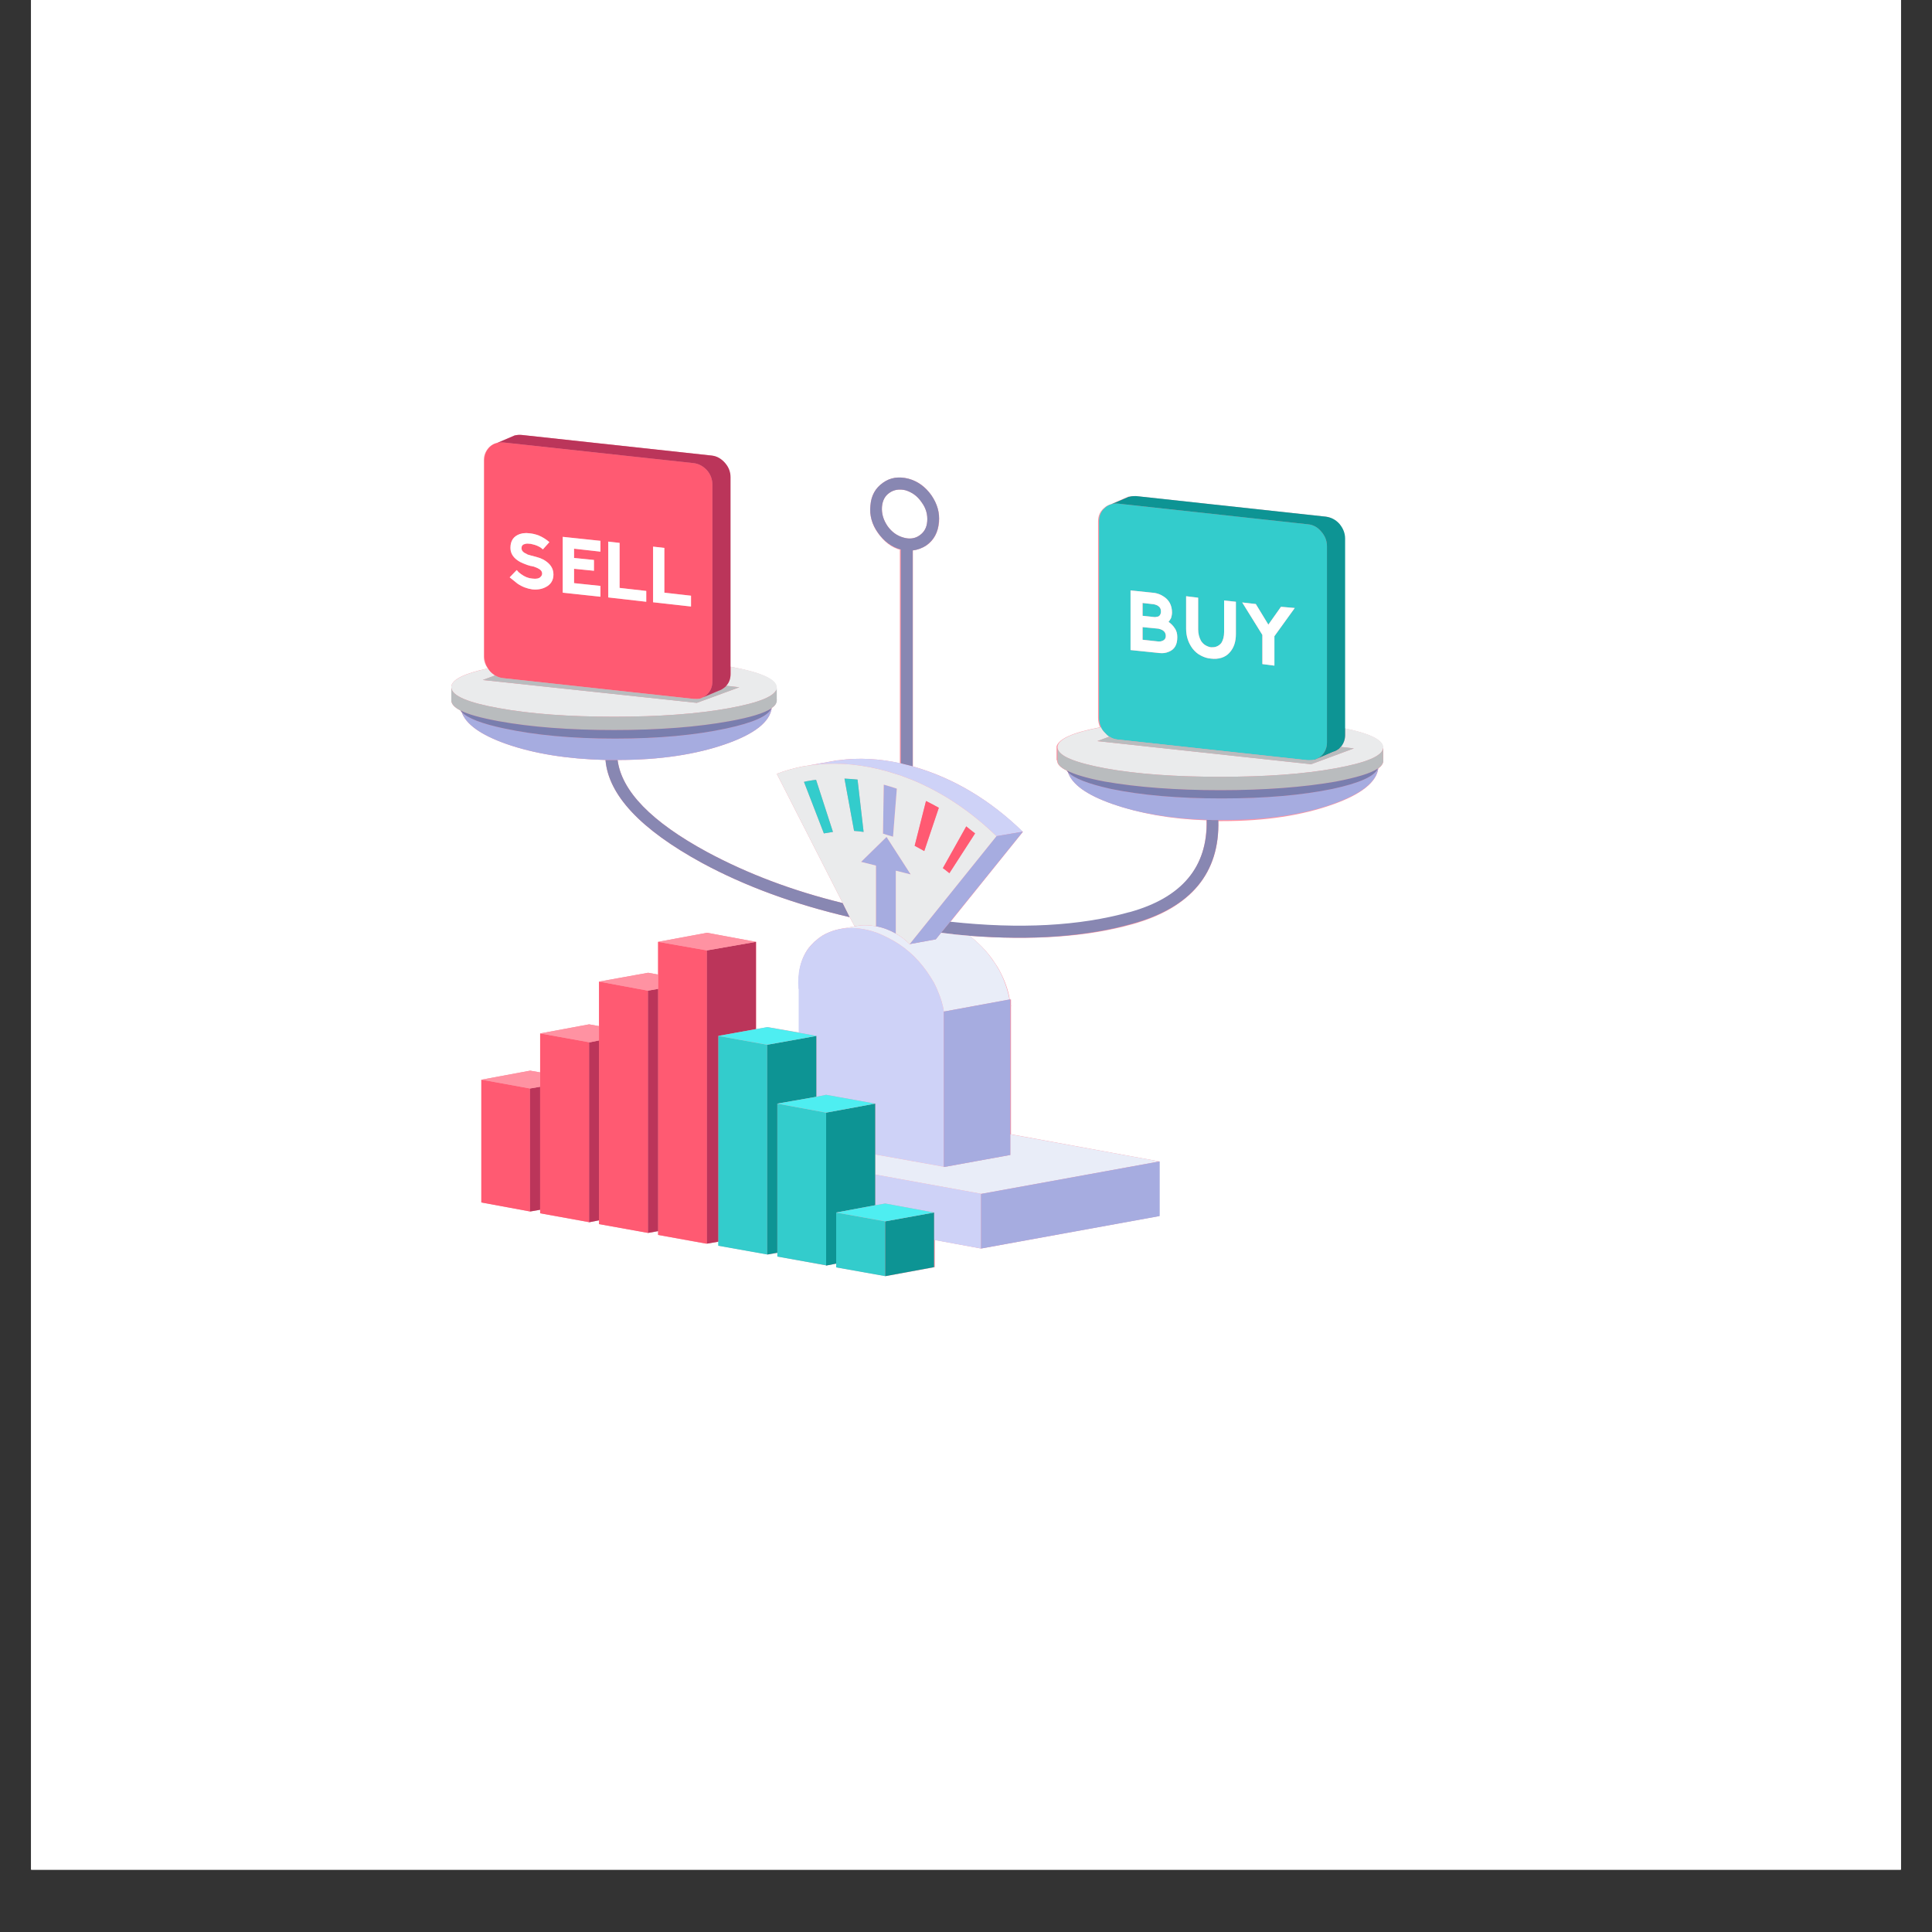<svg xmlns="http://www.w3.org/2000/svg" xmlns:xlink="http://www.w3.org/1999/xlink" width="40" zoomAndPan="magnify" viewBox="0 0 30 30" height="40" preserveAspectRatio="xMidYMid meet" version="1.0"><rect x="0" y="0" width="30" height="30" fill="#333333" stroke="none"/><defs><clipPath id="8a3857e609"><path d="M 0.484 0 L 29.516 0 L 29.516 29.031 L 0.484 29.031 Z M 0.484 0 " clip-rule="nonzero"/></clipPath><clipPath id="62e7950c53"><path d="M 7.008 6.754 L 21.48 6.754 L 21.48 19.816 L 7.008 19.816 Z M 7.008 6.754 " clip-rule="nonzero"/></clipPath><clipPath id="0e289ffbd9"><path d="M 12 11 L 16 11 L 16 19.816 L 12 19.816 Z M 12 11 " clip-rule="nonzero"/></clipPath><clipPath id="43ea6f1d33"><path d="M 7 10 L 21.5 10 L 21.5 19.816 L 7 19.816 Z M 7 10 " clip-rule="nonzero"/></clipPath><clipPath id="bf00ec547f"><path d="M 7 10 L 21.5 10 L 21.5 15 L 7 15 Z M 7 10 " clip-rule="nonzero"/></clipPath><clipPath id="e5664af6b0"><path d="M 7 6.75 L 16 6.75 L 16 19.816 L 7 19.816 Z M 7 6.75 " clip-rule="nonzero"/></clipPath><clipPath id="06e9d73a8d"><path d="M 11.133 7.797 L 20.637 7.797 L 20.637 19.816 L 11.133 19.816 Z M 11.133 7.797 " clip-rule="nonzero"/></clipPath><clipPath id="d97271750e"><path d="M 11.91 7.691 L 20.906 7.691 L 20.906 19.816 L 11.91 19.816 Z M 11.91 7.691 " clip-rule="nonzero"/></clipPath><clipPath id="8b28410385"><path d="M 7 10 L 21.5 10 L 21.5 13 L 7 13 Z M 7 10 " clip-rule="nonzero"/></clipPath><clipPath id="a8b55632f0"><path d="M 7 11 L 21.5 11 L 21.5 13 L 7 13 Z M 7 11 " clip-rule="nonzero"/></clipPath><clipPath id="8026891d59"><path d="M 7 6.75 L 12 6.75 L 12 19.816 L 7 19.816 Z M 7 6.75 " clip-rule="nonzero"/></clipPath></defs><g clip-path="url(#8a3857e609)"><path fill="#ffffff" d="M 0.484 0 L 29.516 0 L 29.516 101.613 L 0.484 101.613 Z M 0.484 0 " fill-opacity="1" fill-rule="nonzero"/><path fill="#ffffff" d="M 0.484 0 L 29.516 0 L 29.516 29.031 L 0.484 29.031 Z M 0.484 0 " fill-opacity="1" fill-rule="nonzero"/><path fill="#ffffff" d="M 0.484 0 L 29.516 0 L 29.516 29.031 L 0.484 29.031 Z M 0.484 0 " fill-opacity="1" fill-rule="nonzero"/></g><g clip-path="url(#62e7950c53)"><path fill="#ff92a2" d="M 13.781 8.168 C 13.715 8.07 13.688 7.973 13.695 7.871 C 13.703 7.773 13.742 7.699 13.812 7.652 C 13.883 7.602 13.969 7.59 14.062 7.613 C 14.164 7.645 14.246 7.703 14.312 7.801 C 14.379 7.891 14.406 7.992 14.398 8.094 C 14.391 8.191 14.352 8.262 14.281 8.312 C 14.211 8.363 14.125 8.375 14.031 8.348 C 13.93 8.32 13.848 8.262 13.781 8.168 Z M 21.48 11.621 C 21.48 11.617 21.473 11.609 21.473 11.605 C 21.473 11.492 21.277 11.391 20.871 11.309 L 20.871 8.363 C 20.871 8.277 20.852 8.203 20.793 8.137 C 20.734 8.07 20.668 8.035 20.59 8.023 L 17.633 7.703 C 17.598 7.703 17.559 7.703 17.523 7.715 L 17.523 7.711 L 17.254 7.828 C 17.215 7.84 17.172 7.859 17.141 7.891 C 17.082 7.941 17.051 8.012 17.051 8.098 L 17.051 11.148 C 17.051 11.199 17.062 11.246 17.082 11.293 C 16.652 11.375 16.441 11.473 16.406 11.59 L 16.406 11.594 C 16.406 11.598 16.406 11.602 16.406 11.605 C 16.406 11.609 16.406 11.613 16.406 11.613 L 16.406 11.801 C 16.406 11.805 16.414 11.805 16.414 11.809 C 16.414 11.867 16.465 11.918 16.562 11.965 C 16.566 11.973 16.574 11.98 16.582 11.988 C 16.645 12.18 16.875 12.344 17.273 12.484 C 17.688 12.629 18.176 12.719 18.734 12.738 C 18.754 13.469 18.355 13.934 17.539 14.18 L 17.535 14.18 C 16.762 14.387 15.836 14.438 14.754 14.32 L 15.883 12.918 C 15.375 12.422 14.812 12.086 14.195 11.906 C 14.188 11.906 14.176 11.902 14.176 11.898 L 14.176 8.547 C 14.242 8.539 14.32 8.512 14.387 8.469 C 14.504 8.387 14.566 8.266 14.582 8.109 C 14.594 7.965 14.555 7.824 14.461 7.688 C 14.371 7.559 14.254 7.473 14.109 7.434 C 13.961 7.395 13.824 7.414 13.711 7.496 C 13.594 7.578 13.527 7.695 13.516 7.852 C 13.5 8 13.539 8.148 13.633 8.277 C 13.727 8.41 13.844 8.504 13.984 8.539 C 13.988 8.539 13.973 8.539 13.973 8.539 L 13.973 11.852 C 13.668 11.781 13.328 11.762 13.023 11.805 C 12.996 11.805 12.973 11.809 12.945 11.816 L 12.551 11.887 L 12.527 11.891 C 12.504 11.895 12.484 11.898 12.457 11.902 C 12.324 11.93 12.191 11.965 12.062 12.016 L 13.086 14.023 C 12.305 13.832 11.605 13.566 10.98 13.23 C 10.117 12.762 9.652 12.285 9.59 11.801 C 10.246 11.801 10.812 11.715 11.277 11.551 C 11.719 11.395 11.953 11.211 11.984 10.992 C 12.039 10.957 12.055 10.918 12.055 10.879 C 12.055 10.871 12.078 10.863 12.047 10.859 L 12.047 10.688 C 12.078 10.684 12.051 10.676 12.051 10.672 C 12.051 10.547 11.809 10.438 11.336 10.352 L 11.336 7.41 C 11.336 7.328 11.312 7.254 11.254 7.188 C 11.195 7.121 11.129 7.082 11.047 7.074 L 8.098 6.754 C 8.059 6.75 8.02 6.754 7.988 6.762 L 7.715 6.879 C 7.676 6.887 7.637 6.906 7.602 6.938 C 7.547 6.992 7.512 7.062 7.512 7.145 L 7.512 10.195 C 7.512 10.262 7.535 10.324 7.574 10.379 C 7.207 10.457 7.023 10.551 7.008 10.656 C 7.008 10.656 7.008 10.66 7.008 10.66 C 7.008 10.664 7.008 10.668 7.008 10.672 C 7.008 10.672 7.008 10.676 7.008 10.68 L 7.008 10.863 C 7.008 10.867 7.008 10.871 7.008 10.875 C 7.008 10.93 7.055 10.984 7.148 11.031 C 7.152 11.039 7.16 11.047 7.168 11.055 C 7.23 11.242 7.461 11.41 7.859 11.551 C 8.293 11.703 8.805 11.785 9.402 11.801 C 9.449 12.348 9.949 12.879 10.898 13.398 C 11.57 13.762 12.34 14.043 13.195 14.242 L 13.27 14.383 C 13.293 14.379 13.32 14.375 13.348 14.371 L 13.062 14.422 C 13 14.434 12.941 14.449 12.883 14.473 C 12.801 14.504 12.727 14.551 12.66 14.613 C 12.652 14.617 12.645 14.625 12.641 14.629 C 12.609 14.66 12.582 14.691 12.555 14.723 C 12.43 14.895 12.387 15.105 12.406 15.355 L 12.418 15.355 L 12.418 16.035 L 11.922 15.949 L 11.742 15.98 L 11.742 14.621 L 11.738 14.625 L 10.98 14.484 L 10.219 14.625 L 10.219 14.621 L 10.219 15.133 L 10.066 15.105 L 9.305 15.242 L 9.305 15.934 L 9.148 15.906 L 8.391 16.047 L 8.391 16.652 L 8.234 16.625 L 7.473 16.766 L 7.547 16.777 L 7.48 16.766 L 7.48 18.672 L 8.238 18.812 L 8.391 18.785 L 8.391 18.84 L 9.137 18.977 L 9.137 18.98 L 9.305 18.949 L 9.305 19.008 L 10.066 19.145 L 10.219 19.117 L 10.219 19.176 L 10.961 19.312 L 11.164 19.281 L 11.164 19.344 L 11.926 19.48 L 12.078 19.453 L 12.078 19.512 L 12.824 19.648 L 12.824 19.652 L 12.992 19.621 L 12.992 19.68 L 13.754 19.816 L 14.516 19.676 L 14.516 19.254 L 15.234 19.387 L 17.996 18.883 L 17.996 18.035 L 18.004 18.035 L 15.699 17.613 L 15.699 15.621 L 15.711 15.617 L 15.699 15.617 L 15.699 15.52 L 15.68 15.52 C 15.656 15.371 15.602 15.223 15.523 15.074 C 15.492 15.016 15.453 14.957 15.414 14.902 C 15.309 14.754 15.188 14.633 15.055 14.531 C 16.027 14.605 16.871 14.551 17.582 14.352 C 18.496 14.098 18.941 13.551 18.918 12.75 C 18.941 12.75 18.961 12.75 18.984 12.75 C 19.652 12.75 20.223 12.66 20.695 12.492 C 21.137 12.336 21.371 12.148 21.402 11.934 C 21.453 11.895 21.48 11.855 21.48 11.812 C 21.48 11.805 21.48 11.797 21.48 11.793 L 21.48 11.621 " fill-opacity="1" fill-rule="nonzero"/></g><g clip-path="url(#0e289ffbd9)"><path fill="#ced2f7" d="M 15.234 18.539 L 15.234 19.387 L 14.504 19.254 L 14.504 18.828 L 13.746 18.688 L 13.59 18.715 L 13.59 18.238 L 15.227 18.535 Z M 12.676 17.031 L 12.676 16.086 L 12.402 16.035 L 12.402 15.355 L 12.398 15.355 C 12.379 15.105 12.43 14.895 12.555 14.723 C 12.582 14.691 12.609 14.66 12.641 14.629 C 12.645 14.625 12.652 14.617 12.66 14.613 C 12.727 14.551 12.801 14.504 12.883 14.473 C 12.941 14.449 13 14.434 13.062 14.422 C 13.07 14.422 13.078 14.422 13.086 14.418 C 13.258 14.398 13.434 14.418 13.617 14.484 C 13.676 14.508 13.73 14.531 13.789 14.562 C 14.031 14.684 14.23 14.855 14.395 15.09 C 14.434 15.145 14.469 15.203 14.504 15.262 C 14.527 15.305 14.547 15.352 14.566 15.398 C 14.609 15.5 14.641 15.602 14.656 15.703 L 14.66 15.707 L 14.656 15.707 L 14.656 18.117 L 13.59 17.926 L 13.59 17.137 L 12.828 17 Z M 13.988 11.852 C 14.051 11.867 14.109 11.883 14.172 11.898 C 14.176 11.902 14.184 11.902 14.191 11.906 C 14.812 12.086 15.375 12.422 15.883 12.914 L 15.473 12.984 C 15.074 12.598 14.641 12.309 14.172 12.113 C 14.109 12.09 14.051 12.066 13.988 12.043 C 13.922 12.023 13.852 12 13.785 11.98 C 13.402 11.871 13.039 11.836 12.688 11.871 C 12.668 11.871 12.645 11.875 12.625 11.879 C 12.602 11.883 12.574 11.883 12.551 11.887 L 12.953 11.816 C 12.98 11.809 13.004 11.805 13.031 11.805 C 13.336 11.762 13.656 11.781 13.988 11.852 " fill-opacity="1" fill-rule="evenodd"/></g><path fill="#8887b2" d="M 14.312 7.801 C 14.246 7.703 14.164 7.645 14.062 7.613 C 13.969 7.59 13.883 7.602 13.812 7.652 C 13.742 7.699 13.703 7.773 13.695 7.871 C 13.688 7.973 13.715 8.07 13.781 8.168 C 13.848 8.262 13.93 8.32 14.031 8.348 C 14.125 8.375 14.211 8.363 14.281 8.312 C 14.352 8.262 14.391 8.191 14.398 8.094 C 14.406 7.992 14.379 7.891 14.312 7.801 Z M 14.172 11.898 C 14.109 11.883 14.051 11.867 13.988 11.852 L 13.988 8.531 C 13.988 8.531 13.988 8.531 13.984 8.531 C 13.844 8.492 13.727 8.406 13.633 8.273 C 13.539 8.141 13.5 8 13.516 7.852 C 13.527 7.695 13.594 7.578 13.711 7.496 C 13.824 7.414 13.957 7.395 14.109 7.434 C 14.25 7.473 14.367 7.559 14.461 7.688 C 14.555 7.824 14.594 7.965 14.578 8.109 C 14.566 8.266 14.5 8.387 14.383 8.469 C 14.32 8.512 14.246 8.539 14.172 8.547 Z M 13.086 14.023 L 13.195 14.242 C 12.34 14.043 11.57 13.762 10.898 13.398 C 9.949 12.879 9.449 12.348 9.402 11.801 C 9.457 11.801 9.512 11.801 9.57 11.801 C 9.574 11.801 9.582 11.801 9.59 11.801 C 9.652 12.285 10.117 12.762 10.98 13.23 C 11.605 13.566 12.305 13.832 13.086 14.023 Z M 14.613 14.484 L 14.754 14.312 C 15.836 14.43 16.762 14.379 17.535 14.164 L 17.539 14.164 C 18.355 13.938 18.754 13.461 18.738 12.73 C 18.797 12.734 18.855 12.734 18.918 12.734 C 18.941 13.555 18.496 14.09 17.582 14.344 C 16.871 14.543 16.027 14.605 15.055 14.531 C 14.91 14.52 14.762 14.504 14.613 14.484 " fill-opacity="1" fill-rule="evenodd"/><path fill="#e9edf8" d="M 15.688 15.617 L 15.699 15.617 L 15.688 15.621 Z M 13.59 18.238 L 13.59 17.926 L 14.656 18.117 L 14.656 18.121 L 14.66 18.121 L 15.688 17.934 L 15.688 17.613 L 18.004 18.035 L 15.234 18.539 L 15.227 18.535 Z M 13.602 14.383 C 13.711 14.402 13.812 14.441 13.91 14.496 C 13.988 14.539 14.059 14.594 14.125 14.66 L 14.531 14.586 L 14.613 14.484 C 14.762 14.504 14.91 14.52 15.055 14.531 C 15.188 14.633 15.309 14.754 15.41 14.902 C 15.453 14.957 15.488 15.016 15.52 15.074 C 15.598 15.223 15.648 15.371 15.676 15.52 L 14.66 15.707 L 14.656 15.703 C 14.641 15.602 14.609 15.5 14.566 15.398 C 14.547 15.352 14.527 15.305 14.504 15.262 C 14.469 15.203 14.434 15.145 14.395 15.09 C 14.23 14.855 14.031 14.684 13.789 14.562 C 13.73 14.531 13.676 14.508 13.617 14.484 C 13.434 14.418 13.258 14.398 13.086 14.418 C 13.078 14.422 13.07 14.422 13.062 14.422 L 13.348 14.371 C 13.43 14.363 13.516 14.367 13.602 14.383 " fill-opacity="1" fill-rule="evenodd"/><g clip-path="url(#43ea6f1d33)"><path fill="#a6ace0" d="M 15.234 18.539 L 18.004 18.035 L 18.008 18.035 L 18.008 18.883 L 15.234 19.387 Z M 15.676 15.52 L 15.688 15.52 L 15.688 17.934 L 14.66 18.121 L 14.656 18.121 L 14.656 15.707 L 14.66 15.707 Z M 13.91 14.496 C 13.812 14.441 13.711 14.402 13.602 14.383 L 13.602 13.441 L 13.371 13.383 L 13.766 12.996 L 14.141 13.578 L 13.91 13.52 Z M 13.723 12.184 C 13.793 12.203 13.859 12.223 13.926 12.246 L 13.867 12.992 C 13.812 12.977 13.762 12.961 13.711 12.945 Z M 14.613 14.484 L 14.531 14.586 L 14.125 14.66 L 15.473 12.984 L 15.883 12.914 L 14.754 14.312 Z M 9.59 11.801 C 9.582 11.801 9.574 11.801 9.57 11.801 C 9.512 11.801 9.457 11.801 9.402 11.801 C 8.805 11.785 8.293 11.703 7.859 11.551 C 7.461 11.41 7.23 11.242 7.168 11.055 C 7.258 11.152 7.48 11.238 7.832 11.312 C 8.309 11.414 8.879 11.469 9.551 11.469 C 10.227 11.469 10.801 11.414 11.277 11.312 C 11.691 11.223 11.926 11.121 11.977 11 C 11.98 10.996 11.98 10.996 11.984 10.992 C 11.953 11.211 11.719 11.395 11.277 11.551 C 10.812 11.715 10.246 11.801 9.59 11.801 Z M 21.402 11.93 C 21.371 12.145 21.137 12.328 20.695 12.484 C 20.223 12.652 19.652 12.734 18.984 12.734 C 18.961 12.734 18.941 12.734 18.918 12.734 C 18.855 12.734 18.797 12.734 18.738 12.73 C 18.176 12.711 17.688 12.629 17.273 12.484 C 16.875 12.344 16.645 12.18 16.582 11.988 C 16.676 12.086 16.898 12.172 17.25 12.25 C 17.723 12.348 18.297 12.398 18.969 12.398 C 19.645 12.398 20.215 12.348 20.691 12.25 C 21.109 12.16 21.344 12.055 21.395 11.934 C 21.398 11.93 21.398 11.93 21.402 11.93 " fill-opacity="1" fill-rule="evenodd"/></g><path fill="#e8eaff" d="M 15.227 18.535 L 15.234 18.539 Z M 15.227 18.535 " fill-opacity="1" fill-rule="evenodd"/><g clip-path="url(#bf00ec547f)"><path fill="#eaebec" d="M 14.641 13.48 C 14.676 13.504 14.707 13.531 14.742 13.559 L 15.141 12.941 C 15.094 12.906 15.047 12.867 15.004 12.832 Z M 14.578 12.543 C 14.516 12.508 14.449 12.473 14.379 12.438 L 14.203 13.133 C 14.254 13.16 14.301 13.188 14.352 13.215 Z M 13.723 12.184 L 13.711 12.945 C 13.762 12.961 13.812 12.977 13.867 12.992 L 13.926 12.246 C 13.859 12.223 13.793 12.203 13.723 12.184 Z M 12.672 12.109 C 12.637 12.113 12.602 12.117 12.562 12.125 C 12.539 12.129 12.512 12.133 12.484 12.141 L 12.793 12.941 C 12.84 12.934 12.887 12.926 12.934 12.918 Z M 13.316 12.105 C 13.25 12.098 13.18 12.094 13.113 12.09 L 13.262 12.902 C 13.312 12.906 13.359 12.91 13.41 12.918 Z M 13.602 14.383 C 13.516 14.367 13.43 14.363 13.348 14.371 C 13.32 14.375 13.293 14.379 13.27 14.383 L 13.195 14.242 L 13.086 14.023 L 12.062 12.016 C 12.191 11.965 12.324 11.93 12.461 11.902 C 12.484 11.898 12.508 11.895 12.527 11.891 L 12.551 11.887 C 12.574 11.883 12.602 11.883 12.625 11.879 C 12.645 11.875 12.668 11.871 12.688 11.871 C 13.039 11.836 13.402 11.871 13.785 11.98 C 13.852 12 13.922 12.023 13.988 12.043 C 14.051 12.066 14.109 12.09 14.172 12.113 C 14.641 12.309 15.074 12.598 15.473 12.984 L 14.125 14.66 C 14.059 14.594 13.988 14.539 13.91 14.496 L 13.91 13.52 L 14.141 13.578 L 13.766 12.996 L 13.371 13.383 L 13.602 13.441 Z M 7.008 10.68 C 7.008 10.676 7.008 10.672 7.008 10.672 C 7.008 10.668 7.008 10.664 7.008 10.66 C 7.008 10.66 7.008 10.656 7.008 10.656 C 7.023 10.551 7.215 10.457 7.578 10.379 C 7.586 10.395 7.598 10.406 7.609 10.422 C 7.633 10.449 7.66 10.469 7.688 10.488 L 7.496 10.559 L 10.82 10.914 L 11.48 10.672 L 11.277 10.648 C 11.324 10.598 11.344 10.535 11.344 10.465 L 11.344 10.352 C 11.824 10.438 12.062 10.547 12.062 10.672 C 12.062 10.676 12.062 10.684 12.062 10.688 C 12.039 10.809 11.793 10.91 11.324 10.996 C 10.828 11.086 10.234 11.129 9.535 11.129 C 8.836 11.129 8.242 11.086 7.746 10.996 C 7.266 10.91 7.02 10.805 7.008 10.68 Z M 21.477 11.621 C 21.457 11.742 21.211 11.844 20.738 11.93 C 20.246 12.02 19.648 12.062 18.949 12.062 C 18.254 12.062 17.656 12.02 17.16 11.93 C 16.684 11.84 16.434 11.738 16.422 11.613 C 16.422 11.613 16.422 11.609 16.422 11.605 C 16.422 11.602 16.422 11.598 16.422 11.594 L 16.422 11.59 C 16.441 11.473 16.664 11.375 17.098 11.293 C 17.109 11.32 17.129 11.348 17.152 11.371 C 17.176 11.398 17.199 11.422 17.227 11.438 L 17.039 11.508 L 20.359 11.867 L 21.023 11.621 L 20.82 11.598 C 20.863 11.547 20.887 11.484 20.887 11.414 L 20.887 11.309 C 21.281 11.391 21.48 11.492 21.48 11.605 C 21.48 11.609 21.48 11.617 21.477 11.621 " fill-opacity="1" fill-rule="evenodd"/></g><g clip-path="url(#e5664af6b0)"><path fill="#ff5a72" d="M 7.543 16.777 L 8.23 16.902 L 8.23 18.812 L 7.473 18.672 L 7.473 16.766 Z M 8.387 16.875 L 8.387 16.047 L 9.148 16.184 L 9.148 18.977 L 8.387 18.84 Z M 9.324 8.398 L 8.738 8.336 L 8.738 9.203 L 9.324 9.266 L 9.324 9.098 L 8.914 9.055 L 8.914 8.832 L 9.223 8.863 L 9.223 8.695 L 8.914 8.664 L 8.914 8.52 L 9.324 8.566 Z M 8.07 8.293 C 7.973 8.328 7.926 8.398 7.926 8.508 C 7.926 8.598 7.977 8.672 8.078 8.727 C 8.109 8.742 8.145 8.758 8.188 8.773 L 8.242 8.789 C 8.246 8.789 8.246 8.789 8.246 8.789 C 8.25 8.789 8.254 8.789 8.262 8.793 L 8.285 8.797 C 8.309 8.805 8.324 8.812 8.344 8.82 C 8.395 8.844 8.418 8.871 8.418 8.906 L 8.418 8.91 L 8.414 8.93 C 8.41 8.941 8.402 8.949 8.391 8.961 C 8.367 8.984 8.324 8.992 8.266 8.984 C 8.207 8.98 8.148 8.957 8.09 8.914 L 8.051 8.883 C 8.043 8.871 8.031 8.859 8.023 8.852 L 7.914 8.965 L 8.035 9.062 C 8.109 9.113 8.188 9.141 8.266 9.152 C 8.344 9.16 8.414 9.148 8.473 9.117 C 8.551 9.078 8.594 9.012 8.594 8.922 C 8.594 8.824 8.543 8.75 8.441 8.691 C 8.426 8.684 8.406 8.676 8.391 8.668 C 8.371 8.66 8.352 8.656 8.328 8.648 L 8.273 8.633 C 8.27 8.633 8.27 8.633 8.266 8.629 C 8.266 8.629 8.258 8.629 8.254 8.629 L 8.199 8.613 C 8.188 8.609 8.18 8.605 8.172 8.598 C 8.121 8.578 8.098 8.547 8.098 8.512 C 8.098 8.48 8.113 8.457 8.145 8.449 C 8.156 8.445 8.172 8.441 8.188 8.441 L 8.242 8.445 L 8.305 8.461 C 8.355 8.477 8.398 8.5 8.43 8.531 L 8.531 8.418 C 8.477 8.371 8.418 8.336 8.359 8.312 C 8.316 8.297 8.27 8.285 8.223 8.281 L 8.172 8.277 C 8.156 8.277 8.137 8.281 8.117 8.281 C 8.102 8.285 8.086 8.289 8.07 8.293 Z M 14.641 13.48 L 15.004 12.832 C 15.047 12.867 15.094 12.906 15.141 12.941 L 14.742 13.559 C 14.707 13.531 14.676 13.504 14.641 13.48 Z M 10.062 15.383 L 10.062 19.145 L 9.301 19.008 L 9.301 15.242 Z M 10.219 15.355 L 10.219 14.621 L 10.219 14.625 L 10.977 14.758 L 10.977 19.312 L 10.219 19.176 Z M 14.578 12.543 L 14.352 13.215 C 14.301 13.188 14.254 13.16 14.203 13.133 L 14.379 12.438 C 14.449 12.473 14.516 12.508 14.578 12.543 Z M 10.141 8.488 L 10.141 9.352 L 10.73 9.418 L 10.73 9.25 L 10.316 9.203 L 10.316 8.508 Z M 10.035 9.176 L 9.621 9.129 L 9.621 8.43 L 9.445 8.41 L 9.445 9.277 L 10.035 9.344 Z M 10.871 10.848 C 10.84 10.855 10.805 10.855 10.766 10.852 L 7.82 10.531 C 7.77 10.527 7.727 10.512 7.688 10.488 C 7.66 10.469 7.633 10.449 7.609 10.422 C 7.598 10.406 7.586 10.395 7.578 10.379 C 7.543 10.324 7.523 10.262 7.523 10.195 L 7.523 7.145 C 7.523 7.062 7.551 6.992 7.609 6.938 C 7.641 6.906 7.68 6.887 7.719 6.879 C 7.75 6.871 7.785 6.867 7.82 6.871 L 10.766 7.191 C 10.848 7.199 10.918 7.238 10.977 7.301 C 11.035 7.367 11.062 7.445 11.062 7.527 L 11.062 10.578 C 11.062 10.664 11.035 10.73 10.977 10.785 C 10.945 10.812 10.91 10.836 10.871 10.848 " fill-opacity="1" fill-rule="evenodd"/></g><g clip-path="url(#06e9d73a8d)"><path fill="#33cccc" d="M 12.07 17.137 L 12.828 17.277 L 12.828 19.648 L 12.07 19.512 Z M 13.746 18.965 L 13.746 19.816 L 12.984 19.68 L 12.984 18.824 L 12.984 18.828 Z M 18.043 9.953 C 18.027 9.961 18.008 9.961 17.988 9.961 L 17.742 9.934 L 17.742 9.738 L 17.988 9.762 C 18.008 9.766 18.027 9.773 18.043 9.781 C 18.082 9.801 18.102 9.832 18.102 9.875 C 18.102 9.914 18.082 9.941 18.043 9.953 Z M 11.914 16.223 L 11.914 19.48 L 11.152 19.344 L 11.152 16.086 Z M 12.672 12.109 L 12.934 12.918 C 12.887 12.926 12.84 12.934 12.793 12.941 L 12.484 12.141 C 12.512 12.133 12.539 12.129 12.562 12.125 C 12.602 12.117 12.637 12.113 12.672 12.109 Z M 13.316 12.105 L 13.41 12.918 C 13.359 12.91 13.312 12.906 13.262 12.902 L 13.113 12.09 C 13.18 12.094 13.25 12.098 13.316 12.105 Z M 19.289 9.355 L 19.602 9.859 L 19.602 10.312 L 19.789 10.336 L 19.789 9.879 L 20.105 9.441 L 19.891 9.422 L 19.695 9.699 L 19.5 9.379 Z M 18.418 9.258 L 18.418 9.762 C 18.418 9.883 18.453 9.984 18.52 10.074 C 18.555 10.117 18.598 10.156 18.648 10.18 C 18.699 10.207 18.75 10.223 18.805 10.227 C 18.863 10.234 18.914 10.23 18.965 10.215 C 19.016 10.199 19.059 10.172 19.09 10.137 C 19.16 10.062 19.191 9.965 19.191 9.844 L 19.191 9.344 L 19.008 9.324 L 19.008 9.816 C 19.008 9.883 18.992 9.941 18.965 9.984 C 18.945 10.008 18.922 10.027 18.891 10.039 C 18.863 10.051 18.836 10.051 18.805 10.051 C 18.773 10.047 18.746 10.035 18.719 10.02 C 18.691 10.004 18.668 9.98 18.648 9.949 C 18.621 9.898 18.605 9.84 18.605 9.773 L 18.605 9.281 Z M 17.93 9.207 L 17.555 9.168 L 17.555 10.094 L 18.012 10.141 C 18.055 10.145 18.102 10.141 18.148 10.121 C 18.238 10.086 18.281 10.012 18.281 9.895 C 18.281 9.84 18.27 9.793 18.238 9.75 C 18.215 9.715 18.184 9.684 18.145 9.656 C 18.16 9.641 18.172 9.617 18.184 9.598 C 18.191 9.574 18.199 9.543 18.199 9.512 C 18.199 9.398 18.152 9.312 18.062 9.258 C 18.02 9.23 17.973 9.215 17.93 9.207 Z M 17.742 9.363 L 17.918 9.383 C 17.938 9.387 17.957 9.395 17.973 9.402 C 18.012 9.426 18.027 9.453 18.027 9.496 C 18.027 9.527 18.016 9.555 17.992 9.57 C 17.98 9.574 17.973 9.578 17.957 9.578 C 17.949 9.582 17.938 9.582 17.93 9.582 L 17.742 9.562 Z M 20.41 11.797 C 20.379 11.805 20.344 11.805 20.309 11.805 L 17.359 11.484 C 17.312 11.48 17.266 11.465 17.227 11.438 C 17.199 11.422 17.176 11.398 17.152 11.371 C 17.129 11.348 17.109 11.32 17.098 11.293 C 17.078 11.246 17.066 11.199 17.066 11.148 L 17.066 8.098 C 17.066 8.012 17.094 7.941 17.152 7.891 C 17.184 7.859 17.219 7.84 17.262 7.828 C 17.289 7.82 17.324 7.816 17.359 7.82 L 20.309 8.141 C 20.391 8.148 20.461 8.188 20.516 8.254 C 20.574 8.32 20.605 8.395 20.605 8.48 L 20.605 11.531 C 20.605 11.613 20.574 11.684 20.516 11.738 C 20.484 11.766 20.449 11.785 20.41 11.797 " fill-opacity="1" fill-rule="evenodd"/></g><g clip-path="url(#d97271750e)"><path fill="#0d9494" d="M 13.59 17.926 L 13.59 18.715 L 12.984 18.828 L 12.984 18.824 L 12.984 19.621 L 12.828 19.652 L 12.828 17.277 L 13.59 17.137 Z M 13.746 19.816 L 13.746 18.965 L 14.504 18.828 L 14.504 19.676 Z M 12.676 16.086 L 12.676 17.031 L 12.07 17.137 L 12.07 19.453 L 11.914 19.48 L 11.914 16.223 Z M 20.887 11.309 L 20.887 11.414 C 20.887 11.484 20.863 11.547 20.82 11.598 C 20.812 11.605 20.805 11.613 20.801 11.621 C 20.77 11.648 20.734 11.668 20.699 11.676 L 20.41 11.801 L 20.41 11.797 C 20.449 11.785 20.484 11.766 20.516 11.738 C 20.574 11.684 20.605 11.613 20.605 11.531 L 20.605 8.48 C 20.605 8.395 20.574 8.32 20.516 8.254 C 20.461 8.188 20.391 8.148 20.309 8.141 L 17.359 7.82 C 17.324 7.816 17.289 7.82 17.262 7.828 L 17.535 7.711 L 17.535 7.715 C 17.57 7.703 17.605 7.703 17.641 7.703 L 20.59 8.023 C 20.672 8.035 20.742 8.07 20.801 8.137 C 20.855 8.203 20.887 8.277 20.887 8.363 L 20.887 11.309 " fill-opacity="1" fill-rule="evenodd"/></g><g clip-path="url(#8b28410385)"><path fill="#b9bcbe" d="M 10.871 10.848 L 11.156 10.727 C 11.195 10.715 11.227 10.695 11.258 10.668 C 11.266 10.664 11.273 10.656 11.277 10.648 L 11.48 10.672 L 10.82 10.914 L 7.496 10.559 L 7.688 10.488 C 7.727 10.512 7.77 10.527 7.82 10.531 L 10.766 10.852 C 10.805 10.855 10.84 10.855 10.871 10.848 Z M 7.148 11.031 C 7.055 10.984 7.008 10.93 7.008 10.875 C 7.008 10.871 7.008 10.867 7.008 10.863 L 7.008 10.68 C 7.02 10.805 7.266 10.91 7.746 10.996 C 8.242 11.086 8.836 11.129 9.535 11.129 C 10.234 11.129 10.828 11.086 11.324 10.996 C 11.793 10.91 12.039 10.809 12.062 10.688 L 12.062 10.859 C 12.062 10.863 12.062 10.871 12.062 10.879 C 12.062 10.918 12.039 10.957 11.984 10.992 C 11.98 10.996 11.98 10.996 11.977 11 C 11.867 11.074 11.648 11.141 11.324 11.199 C 10.828 11.289 10.234 11.336 9.535 11.336 C 8.836 11.336 8.242 11.289 7.746 11.199 C 7.469 11.148 7.27 11.094 7.148 11.031 Z M 16.566 11.965 C 16.469 11.918 16.422 11.867 16.422 11.809 C 16.422 11.805 16.422 11.805 16.422 11.801 L 16.422 11.613 C 16.434 11.738 16.684 11.84 17.16 11.93 C 17.656 12.02 18.254 12.062 18.949 12.062 C 19.648 12.062 20.246 12.02 20.738 11.93 C 21.211 11.844 21.457 11.742 21.477 11.621 L 21.477 11.793 C 21.48 11.797 21.48 11.805 21.48 11.809 C 21.48 11.852 21.453 11.891 21.402 11.93 C 21.398 11.93 21.398 11.93 21.395 11.934 C 21.285 12.008 21.066 12.074 20.738 12.137 C 20.246 12.223 19.648 12.27 18.949 12.27 C 18.254 12.27 17.656 12.223 17.16 12.137 C 16.887 12.086 16.688 12.027 16.566 11.965 Z M 17.227 11.438 C 17.266 11.465 17.312 11.48 17.359 11.484 L 20.309 11.805 C 20.344 11.805 20.379 11.805 20.41 11.797 L 20.41 11.801 L 20.699 11.676 C 20.734 11.668 20.77 11.648 20.801 11.621 C 20.805 11.613 20.812 11.605 20.82 11.598 L 21.023 11.621 L 20.359 11.867 L 17.039 11.508 L 17.227 11.438 " fill-opacity="1" fill-rule="evenodd"/></g><g clip-path="url(#a8b55632f0)"><path fill="#797eae" d="M 7.168 11.055 C 7.16 11.047 7.152 11.039 7.148 11.031 C 7.27 11.094 7.469 11.148 7.746 11.199 C 8.242 11.289 8.836 11.336 9.535 11.336 C 10.234 11.336 10.828 11.289 11.324 11.199 C 11.648 11.141 11.867 11.074 11.977 11 C 11.926 11.121 11.691 11.223 11.277 11.312 C 10.801 11.414 10.227 11.469 9.551 11.469 C 8.879 11.469 8.309 11.414 7.832 11.312 C 7.48 11.238 7.258 11.152 7.168 11.055 Z M 16.582 11.988 C 16.578 11.98 16.57 11.973 16.566 11.965 C 16.688 12.027 16.887 12.086 17.16 12.137 C 17.656 12.223 18.254 12.27 18.949 12.27 C 19.648 12.27 20.246 12.223 20.738 12.137 C 21.066 12.074 21.285 12.008 21.395 11.934 C 21.344 12.055 21.109 12.16 20.691 12.25 C 20.215 12.348 19.645 12.398 18.969 12.398 C 18.297 12.398 17.723 12.348 17.25 12.25 C 16.898 12.172 16.676 12.086 16.582 11.988 " fill-opacity="1" fill-rule="evenodd"/></g><path fill="#ffffff" d="M 8.07 8.293 C 8.086 8.289 8.102 8.285 8.117 8.281 C 8.137 8.281 8.156 8.277 8.172 8.277 L 8.223 8.281 C 8.27 8.285 8.316 8.297 8.359 8.312 C 8.418 8.336 8.477 8.371 8.531 8.418 L 8.43 8.531 C 8.398 8.5 8.355 8.477 8.305 8.461 L 8.242 8.445 L 8.188 8.441 C 8.172 8.441 8.156 8.445 8.145 8.449 C 8.113 8.457 8.098 8.48 8.098 8.512 C 8.098 8.547 8.121 8.578 8.172 8.598 C 8.18 8.605 8.188 8.609 8.199 8.613 L 8.254 8.629 C 8.258 8.629 8.266 8.629 8.266 8.629 C 8.27 8.633 8.27 8.633 8.273 8.633 L 8.328 8.648 C 8.352 8.656 8.371 8.66 8.391 8.668 C 8.406 8.676 8.426 8.684 8.441 8.691 C 8.543 8.75 8.594 8.824 8.594 8.922 C 8.594 9.012 8.551 9.078 8.473 9.117 C 8.414 9.148 8.344 9.16 8.266 9.152 C 8.188 9.141 8.109 9.113 8.035 9.062 L 7.914 8.965 L 8.023 8.852 C 8.031 8.859 8.043 8.871 8.051 8.883 L 8.09 8.914 C 8.148 8.957 8.207 8.98 8.266 8.984 C 8.324 8.992 8.367 8.984 8.391 8.961 C 8.402 8.949 8.41 8.941 8.414 8.93 L 8.418 8.91 L 8.418 8.906 C 8.418 8.871 8.395 8.844 8.344 8.82 C 8.324 8.812 8.309 8.805 8.285 8.797 L 8.262 8.793 C 8.254 8.789 8.25 8.789 8.246 8.789 C 8.246 8.789 8.246 8.789 8.242 8.789 L 8.188 8.773 C 8.145 8.758 8.109 8.742 8.078 8.727 C 7.977 8.672 7.926 8.598 7.926 8.508 C 7.926 8.398 7.973 8.328 8.07 8.293 Z M 9.324 8.398 L 9.324 8.566 L 8.914 8.52 L 8.914 8.664 L 9.223 8.695 L 9.223 8.863 L 8.914 8.832 L 8.914 9.055 L 9.324 9.098 L 9.324 9.266 L 8.738 9.203 L 8.738 8.336 Z M 18.043 9.953 C 18.082 9.941 18.102 9.914 18.102 9.875 C 18.102 9.832 18.082 9.801 18.043 9.781 C 18.027 9.773 18.008 9.766 17.988 9.762 L 17.742 9.738 L 17.742 9.934 L 17.988 9.961 C 18.008 9.961 18.027 9.961 18.043 9.953 Z M 10.035 9.176 L 10.035 9.344 L 9.445 9.277 L 9.445 8.41 L 9.621 8.43 L 9.621 9.129 Z M 10.141 8.488 L 10.316 8.508 L 10.316 9.203 L 10.73 9.25 L 10.73 9.418 L 10.141 9.352 Z M 17.93 9.207 C 17.973 9.215 18.02 9.23 18.062 9.258 C 18.152 9.312 18.199 9.398 18.199 9.512 C 18.199 9.543 18.191 9.574 18.184 9.598 C 18.172 9.617 18.16 9.641 18.145 9.656 C 18.184 9.684 18.215 9.715 18.238 9.75 C 18.27 9.793 18.281 9.84 18.281 9.895 C 18.281 10.012 18.238 10.086 18.148 10.121 C 18.102 10.141 18.055 10.145 18.012 10.141 L 17.555 10.094 L 17.555 9.168 Z M 18.418 9.258 L 18.605 9.281 L 18.605 9.773 C 18.605 9.84 18.621 9.898 18.648 9.949 C 18.668 9.98 18.691 10.004 18.719 10.02 C 18.746 10.035 18.773 10.047 18.805 10.051 C 18.836 10.051 18.863 10.051 18.891 10.039 C 18.922 10.027 18.945 10.008 18.965 9.984 C 18.992 9.941 19.008 9.883 19.008 9.816 L 19.008 9.324 L 19.191 9.344 L 19.191 9.844 C 19.191 9.965 19.16 10.062 19.09 10.137 C 19.059 10.172 19.016 10.199 18.965 10.215 C 18.914 10.23 18.863 10.234 18.805 10.227 C 18.75 10.223 18.699 10.207 18.648 10.18 C 18.598 10.156 18.555 10.117 18.52 10.074 C 18.453 9.984 18.418 9.883 18.418 9.762 Z M 19.289 9.355 L 19.5 9.379 L 19.695 9.699 L 19.891 9.422 L 20.105 9.441 L 19.789 9.879 L 19.789 10.336 L 19.602 10.312 L 19.602 9.859 Z M 17.742 9.363 L 17.742 9.562 L 17.93 9.582 C 17.938 9.582 17.949 9.582 17.957 9.578 C 17.973 9.578 17.98 9.574 17.992 9.57 C 18.016 9.555 18.027 9.527 18.027 9.496 C 18.027 9.453 18.012 9.426 17.973 9.402 C 17.957 9.395 17.938 9.387 17.918 9.383 L 17.742 9.363 " fill-opacity="1" fill-rule="evenodd"/><g clip-path="url(#8026891d59)"><path fill="#bb355a" d="M 8.23 16.902 L 8.387 16.875 L 8.387 18.785 L 8.23 18.812 Z M 9.301 16.156 L 9.301 18.949 L 9.148 18.98 L 9.148 16.184 L 9.164 16.184 Z M 10.062 15.383 L 10.219 15.355 L 10.219 19.117 L 10.062 19.145 Z M 10.977 19.312 L 10.977 14.758 L 11.738 14.625 L 11.738 14.621 L 11.738 15.98 L 11.152 16.086 L 11.152 19.281 Z M 11.344 10.352 L 11.344 10.465 C 11.344 10.535 11.324 10.598 11.277 10.648 C 11.273 10.656 11.266 10.664 11.258 10.668 C 11.227 10.695 11.195 10.715 11.156 10.727 L 10.871 10.848 C 10.91 10.836 10.945 10.812 10.977 10.785 C 11.035 10.73 11.062 10.664 11.062 10.578 L 11.062 7.527 C 11.062 7.445 11.035 7.367 10.977 7.301 C 10.918 7.238 10.848 7.199 10.766 7.191 L 7.82 6.871 C 7.785 6.867 7.75 6.871 7.719 6.879 L 7.992 6.762 C 8.027 6.754 8.062 6.75 8.102 6.754 L 11.051 7.074 C 11.129 7.082 11.199 7.121 11.258 7.188 C 11.316 7.254 11.344 7.328 11.344 7.41 L 11.344 10.352 " fill-opacity="1" fill-rule="evenodd"/></g><path fill="#4eeef1" d="M 12.828 17.277 L 12.07 17.137 L 12.676 17.031 L 12.828 17 L 13.59 17.137 Z M 12.984 18.828 L 13.59 18.715 L 13.746 18.688 L 14.504 18.828 L 13.746 18.965 Z M 12.676 16.086 L 11.914 16.223 L 11.152 16.086 L 11.738 15.98 L 11.914 15.949 L 12.402 16.035 L 12.676 16.086 " fill-opacity="1" fill-rule="evenodd"/><path fill="#ff92a2" d="M 8.387 16.875 L 8.23 16.902 L 7.543 16.777 L 7.473 16.766 L 8.23 16.625 L 8.387 16.652 Z M 9.148 16.184 L 8.387 16.047 L 9.148 15.906 L 9.301 15.934 L 9.301 16.156 L 9.164 16.184 Z M 10.219 15.355 L 10.062 15.383 L 9.301 15.242 L 10.062 15.105 L 10.219 15.133 Z M 10.977 14.758 L 10.219 14.625 L 10.977 14.484 L 11.738 14.625 L 10.977 14.758 " fill-opacity="1" fill-rule="evenodd"/></svg>